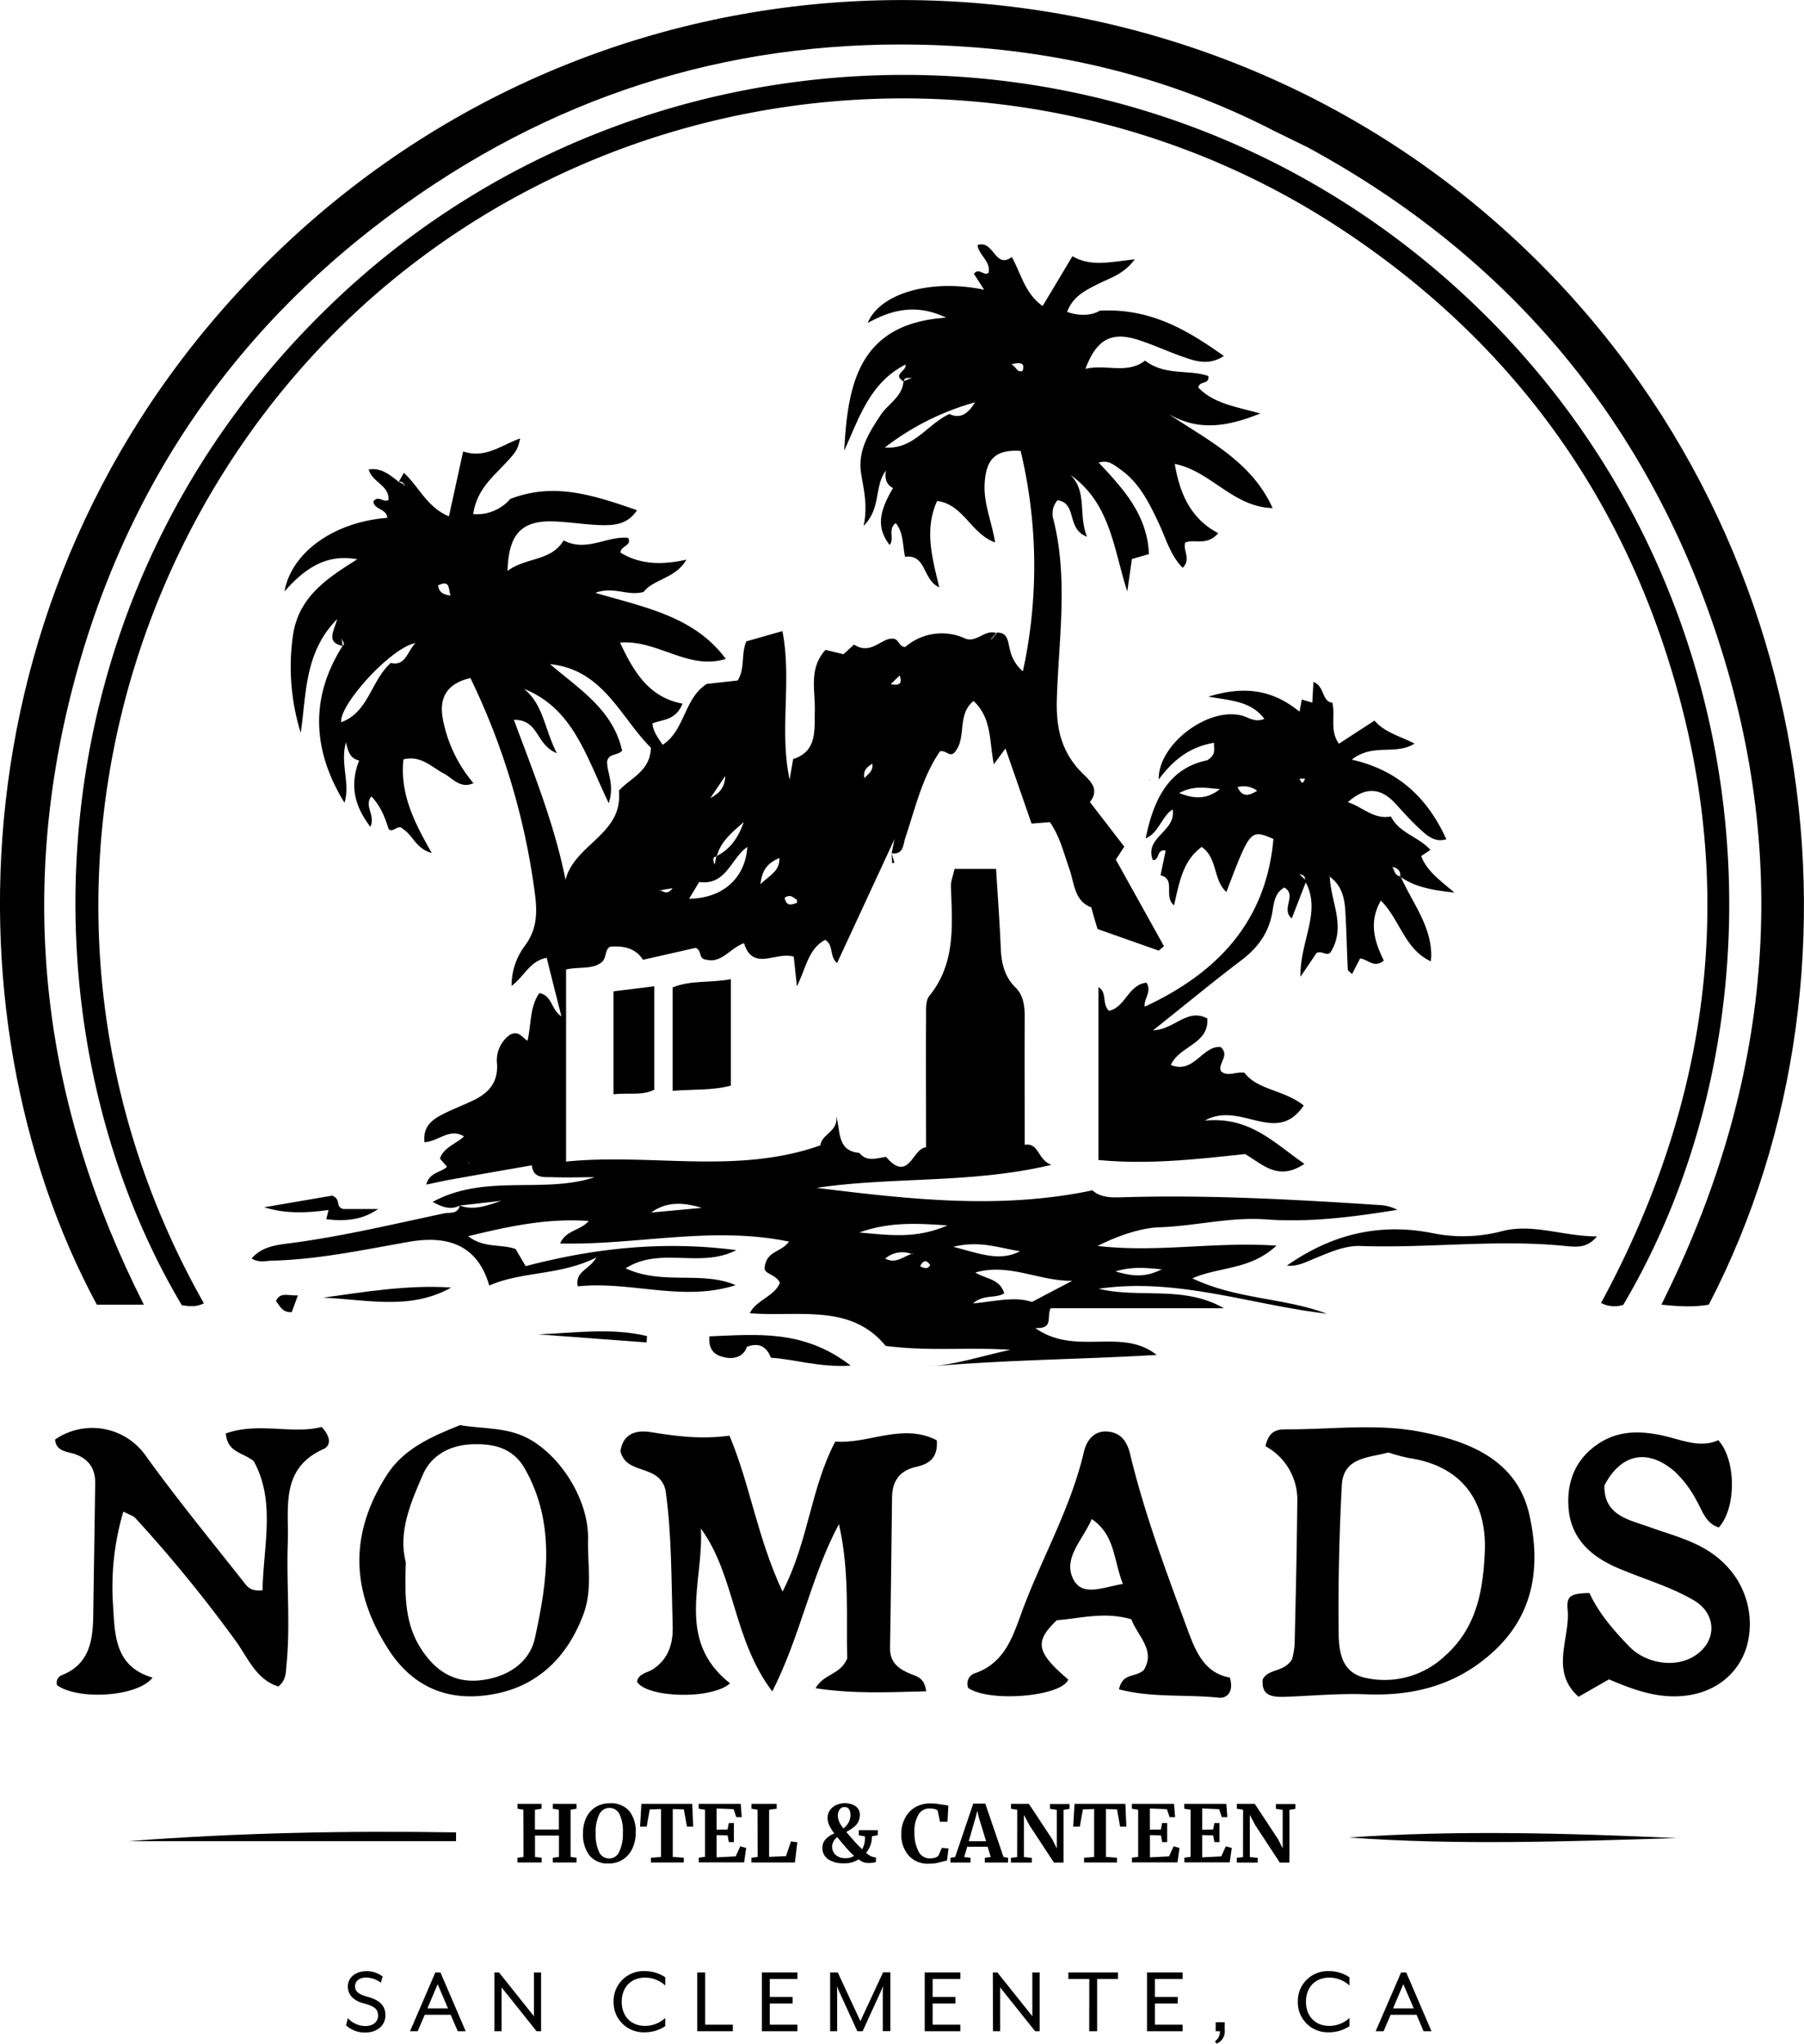 <svg xmlns="http://www.w3.org/2000/svg" viewBox="0 0 456.36 516.71"><g id="Layer_2" data-name="Layer 2"><g id="Layer_1-2" data-name="Layer 1"><path d="M147.51,408.37c2.46-6.44,1.1-12.75,1.25-19.16.22-9.44-6.25-20.23-14.32-25.06-5.85-3.49-12.1-2.77-18.06-3.84-7.46,3-14.3,6-18.55,12.65-9.45,14.77-9.14,29.23.43,44.06,6.81,10.54,16.58,13.45,27.6,11.11C136.33,425.91,143.54,418.79,147.51,408.37Zm-12.2,5.83c-1.39,6.34-7.26,10.07-14.25,10.67-6.31.54-10.74-2.45-14.18-7.44-4.55-6.6-4.52-14.07-4.22-22.42-2-7.52,1.17-15,4.36-22.28,2.12-4.83,6.85-7.32,12.08-7.56,5.38-.26,10.56.68,13.65,6.12C140.64,385.17,138.46,399.86,135.31,414.2Z"/><path d="M206.3,426.83c9.77,1.49,18.75,1,28,.78-.45-3.46-2.34-3.74-4-4.42-2.89-1.18-5.22-2.83-5.15-6.53.23-12.64.34-25.28.51-37.92,0-4.16,1.82-6.95,6.12-7.88,3.17-.69,5.56-2.19,5.2-6.72-8.72-4.47-17.2,1-25.67.32-6.29,11.93-6.75,25.19-13.35,37.94-6.37-13.56-8.22-27.1-13.43-39.42-7.46,1-13.67.1-19.92-.9-3.74-.6-7,.38-7.65,4.82,1.43,6.16,9.77,3.09,11.39,9.82,1.58,10.76,1.47,22.59,1.82,34.39.13,4.35-1,8.22-4.89,10.86-1.44,1-3.67,1-4.15,3.2,2.41,4.06,18.75,4.65,23.55.43-13.95-11-6.6-25.69-7.38-39.16,8.72,12,8.08,28,18.07,41.21,7.24-14.31,9.69-28.91,16.86-42.32,2.8,12.37,1.77,23.94,2.1,34C212.42,423.62,208.57,423,206.3,426.83Z"/><path d="M404,312.6c-8.46,0-16.07-3.3-23.88-1.37a38.5,38.5,0,0,1-17.29.63c-13.57-2.8-25.8.08-37.28,8.12,2.57.27,4.63-.82,6.68-1.66,3.87-1.58,7.86-3.44,11.95-3.3,17.26.61,34.51-1.75,51.76,0C398.67,315.25,401.38,315.72,404,312.6Z"/><path d="M69.8,328.94c1,1.2,1.55,2.94,4,2.81l1.55-4.23C72.87,327.62,70.9,326.57,69.8,328.94Z"/><path d="M81.74,328.09c10.89.43,22,3.3,32.39-2.56C103.21,324.81,92.49,326.58,81.74,328.09Z"/><path d="M119.92,198.19l-.09-.12-.13.19Z"/><path d="M179.44,337.87c-.25,3.68,1.56,4.79,3.78,5.29,2.86.66,5-.43,5.73-2.66,3.48-1.28,5.09.36,6.08,2.77,6.31.43,12.16,2.49,20.18,2C203.23,336,191.31,337.43,179.44,337.87Z"/><path d="M163.57,339.41c0-.54.07-1.07.11-1.61-9.05-2.18-18.3-.79-27.49-.43Z"/><path d="M335.63,332.14c-10.85-4.07-22.86-3.61-34-8.94,6.87-3,14.59-2.05,21.28-8.27-15.76-1.06-30,1.85-45.25.08,5.59-2.81,11.22-4.56,15.57-4.71,9.06-.3,17.91-2.67,27.05-2,11.1.81,22.15-.63,33.2-2.42a11,11,0,0,0-4.12-1.19c-21.61-1.4-43.23-2.63-64.9-2-3,.09-5.92.24-8.1-1.74-23.56,4.95-46.66,2.21-69.8-.62,19.36-2.89,39.16-1,59.41-5.82-3.67-1.42-3-5.59-6.75-5.08,0-11.12-.05-21.77,0-32.41,0-2.79-.35-5.4-2.36-7.39-2.83-2.8-3.54-6.21-3.7-10-.28-6.67-.78-13.32-1.18-19.94H241.46c-.35,1.73-1,3.19-.9,4.63.33,9.58,1.23,19.2-5.46,27.47-1,1.21-.82,3.5-.83,5.3-.07,10.83,0,21.66,0,33-3.38.06-4.37,9.19-10.12,2.4-2.3.29-4.82,1.41-6.75-1-5.77-.52-4.69-5.51-5.87-9.27.63,3.85-3.69,4.47-4,7.36-21.2,7.49-42.74,1.93-64.33,4.1V245.11c3.55-.77,6.56.07,9-1.82,1.32-1.07.74-3.32,2.2-3.95,3.59-.27,6.46.5,8.25,3.32l13.26-3c1.7.45.73,2.77,2.6,2.94,4,1.1,6-2.78,9.7-4.14,2.28,7.29,8.16,2,12.59,3.42.23,2.17.45,4.28.79,7.5,2.41-4.9,2.93-9.54,7.17-11.76,2.21,1.36,1,4.25,3,5.86l14.51-31.3,0,0v-.09l.1.22-.11-.13v.1h0c-.23,1.15-.47,2.3-.7,3.45,3.07.42,2.89-2.22,3.46-3.9,2.53-7.53,4.28-15.38,8.78-21.88,1.48-.32,2.3,1.41,3.54.43,3.39-3.59.56-9.62,4.94-13.15,4.7,4.38,3.94,10.21,5.14,16l2.93-4,6.61,19,4.63-.37c2.56,3.69,3.49,7.76,4.88,11.67,1.32,3.71,1.25,8.26,5.58,9.87.57,2,1,3.55,1.61,5.49l15.48,5.46,1.31-1.13-12.18-21.88,2.14-3.29-8.7-11.27c2.71-3.41-.24-5.6-2.06-7.45-5.19-5.27-6.52-11.29-6.3-18.57.46-15.08,2.92-30.25-.83-45.28a5.11,5.11,0,0,1,1-5c5.08.68,2.13,7.27,7.46,9.22-2.27-5.63.16-11.3-4.19-15.63,10.21,7.25,10.92,18.87,14.38,29.46.38-2.69.77-5.38,1.17-8.19l4.31-1.25c-.43-10.07-6.63-16.63-12.79-23.22l.27-.07a1.62,1.62,0,0,1-.1.18c2.25-.83,3.83.59,5.42,1.72,4.82,3.41,7.29,8.52,9.72,13.67,1.78,3.79,2.89,8,6,11.19,2.25-2.2,0-4.39.66-6.39,2.38-1,5.37,1,8.35-2.36-6.79-3.55-9.69-9.73-11-17.52,9.1,1.79,14.75,10.93,24.76,11.17-5.35-11.81-16.32-17.09-26.35-23.8,7.53,4.38,14.78,3.28,23.23-.12C312.49,102.79,307,102,303.16,98c.17-1.82,2.87-.66,2.51-2.93-5-1.73-11,0-16-3.9-4.5,3.52-9.9.84-15.09,2.09,2.8-7.48,6.59-9.54,13.47-7.29,4.11,1.34,8.05,3.2,12.15,4.57,2.92,1,6,1.68,9.41-.53-9.33-6.61-18.55-12.11-31.37-11.47-1.58,1-4.65,1.61-8.29.32,1.47-3.94,4.62-5.42,7.69-7s6.44-2.34,9.44-6.29c-6,.6-11,2-15.78-.79-2.61,4.35-5,8.39-7.56,12.59-4.54-3.28-5.4-8.13-7.78-12.39-4.29,3.21-4.56-4.49-8.67-3,.3,2.53,3.42,4.11,2.79,7-1.25.91-2.46-1.46-3.7.27l2.57,4c-13.48-2.81-26.37.89-29.45,8.41,6.14-3.4,12.33-4.92,19.84-1.35-22.14,1.48-24.9,16.86-25.77,33.61,3.75-8.21,6.47-17.18,15.48-21.74.42,1.62-3.4,2.44-.5,4.25l0,.08c-.35,3.84-3.85,5.56-5.73,8.37-3,4.51-5.85,9-5,14.72.61,4,1.77,8,.65,13.36,4.55-4.59,2.61-10.09,5.66-14-.38,2,.08,3.58,1.79,4.44-3.85,6.4-4,10.32-.86,14.39,1.3-1.59-.58-4.05,1.55-5.53,2,2.52,1.71,5.62,2.34,8.51,5.51-.68,4.35,5.83,8.66,7.73-1.83-7.55-3.81-14.63-.55-21.84,6.67.84,8.51,8.25,14.67,10.48-.83-5.2-2.86-9.67-2.66-14.55.26-6.53,2.77-9,9.12-8.59a124.94,124.94,0,0,1,.57,55.73,10,10,0,0,1-3.34-5.78c-.51-1.9-.46-4.09-3.3-4a.74.74,0,0,0,0,.15c-.42.5-.85,1-1.27,1.47a1.76,1.76,0,0,0-.23.14l.1-.21.13.07-.12-.06,1.29-1.46c-2.88-1-5,2.57-7.87,1.38A14.12,14.12,0,0,0,229,163.58c-2-.14-1.36-2.42-3.73-2.08-2.53.23-5.23,4.11-9.23,1.46l-2.66,2.45-4.56-1.1c-4.26,4.66-2.58,10.21-2.69,15.36s.54,10.34-5.48,12.23c-.35,2-.59,3.39-.9,5.2-2.67-12.47.62-24.86-1.82-37.54l-9.14,2.6c-1.37,3.31-.26,6.73-2.17,9.89l-7.85.87c-5.8,3.77-5.44,11.64-11.12,15.39-1.25-1.81-2.41-3.35-2.6-5.41,2.6-1.05,5.86-.69,7.61-5-8.3-1.53-12.25-7.75-15.8-15.44,9.47-.77,17.23,7.1,26.74,4.13-7.89-10.68-20.3-13-33-16.7,4.64-1.73,8.18.91,12.23-.24,2.49-3.27,8-3.32,10.82-8.15-6.23,1.38-11.7,1.26-16.68-1.77.05-1.8,2.94-1.68,1.94-3.74-5.37-.57-10.48,3.7-16.34.64-3.11,5.32-9.63,4.25-14.18,7.73.26-9.58,3.69-13,12.41-12.5,3.83.2,7.63.82,11.45.91,3.3.08,6.63-.27,8.89-3.78-10.59-3.64-20.85-7.21-32.07-2.83a11.16,11.16,0,0,1-9.36,3.82c.62-4.34,2.86-7.34,5.55-10.13,5.6-5.79,5.58-5.8,6.33-9-4.75,1.67-8.85,5.2-14.43,3.28-1.27,5.82-2.39,10.95-3.59,16.42-5.58-2.31-7.57-7.51-11.4-11-.53.92-.89,1.57-1.25,2.19l0,0,0,0,.09.06a1,1,0,0,1,1.14.64l.24.13,0,.18-.19,0,.14-.14-.14.14a1.69,1.69,0,0,0-.1-.27c-.37-.22-.75-.43-1.14-.64a1.05,1.05,0,0,0-.24.06l.08-.15c-2.19-1.65-4.28-3.56-7.52-3.06.85,3.28,5.26,4,5,7.71-1.29.77-2.62-1.32-3.82.4.17,2.08,3.44,1.83,3.51,4.13-13.27,1-24.21,8.58-26,18.6,5-5.65,10.38-9.59,18.41-8.13-7.42,4.68-14.59,9.25-16.2,18.78a56.37,56.37,0,0,0,1.89,25.1c1.48-9.8.86-20.27,9.21-28.74-.72,2.94-2.95,5.82,1.33,6.75a.26.26,0,0,0,.09-.05c-.07-.37-.13-.76-.3-1.82.46,1,.93,1.49.3,1.82v0l-.09,0,.1,0c-8.5,13.35-7.57,26.68.43,39.72,1.52-4.78-1.14-10,.37-15.25.52,2.1,1,4.11,3.34,4.55-2.46,6.37-1.15,11.54,2.84,16.79,1.39-2.95-1.68-5.21.24-7.69,2.4,2.42,3.44,5.36,4.41,8.29,1.26,1,2.38-1.49,3.65,0,2.43,1.48,3.28,5,7.23,6-4.46-7.78-8.09-15-7.16-23.66,4.38-1.08,7,1.87,10.15,3.54,2.36,1.27,4.27,4,7.55,2.47a35.22,35.22,0,0,1-7.76-16.34c-1-5.65,1.41-8.93,7-10.23a177.22,177.22,0,0,1,16.21,53.72c.74,5.22.82,9.61-2.46,14a16.75,16.75,0,0,0-3.33,10.11c3.21-2.38,4.58-6.3,8.87-7.1,1.2,4.8,2.39,9.5,3.73,14.81-2.68-1.77-2.29-5.27-5.58-5.88-2.45,3.45-2,7.75-3,12.05-1.37-.84-2.15-2.64-4.39-1.55a7.91,7.91,0,0,0-3.32,7.36c.3,4.7-2.11,7.41-6,9.26-2.7,1.3-5.53,2.33-8.16,3.73s-4.59,3.18-4.18,6.84c3.49-.16,6.27-3.69,10-1.47-2.13,2-5,2.65-6.11,5.59l1.8,2.1c-1.53,1.48-4.42,1.36-5.25,4.5,2.36-.49,4.27-.93,6.2-1.27q10.25-1.83,20.52-3.6v0h.11l-.11,0c.35,3.41,3.06,2.92,5.25,3,3.42.12,6.85,0,10.66,0-13.18,4.31-27.59-1-41,6.24,3.09,1.75,5,1.87,6.85.93v0h0l10.57-1.2c-3.46,1.09-6.9,2.58-10.57,1.2h0c-.53,2.3-2.63,1.67-4.07,2-13,2.76-26,5.87-39.22,7.57-3.27.42-6.8.86-9.37,3.81,1.92,1.17,3.59.58,5.2.55,11.72-.28,23.14-2.76,34.61-4.76,9.72-1.69,17.32.7,20.31,11.05,8.4-3.66,17.8-2.47,27.1-7.09-1.9,3.22-5.45,3.49-4.71,7.3,13.31-1.43,26.44,4,39.94-.3-8.56-3.7-18.5.08-27.83-4.26,8.77-5.6,18.85.11,28-4.6-18.85-2.45-36.35-.39-53.29,4.05l-2.55-4.33c-3.71-1.33-8-.15-12-3.24,10.45-2.54,20-4.59,30.5-3.85-2.17,2.52-5.7,2.23-7.24,5.69,19.44.46,38.38-4.52,57.91-.47-2.11,2.85-5.72,2.25-6.17,6.63-.16,1.55,3,1.71,3.86,3.79-1.47,3.54-6,4.31-7.6,7.68,12.37,1,25.48-2.56,34.35,8.26,11,1.44,21.27.27,31.55,1-7,1.48-13.83,3.78-21,4.28,19.31-1.79,38.66-1.83,58-3-8.9-7.07-20.5.43-30.71-6.8,4.78.27,2.8-2.79,3.9-5h43.81c-10.11-5.85-21.26-2.43-31.67-4.92C297.64,322.93,316.38,329.88,335.63,332.14ZM228.58,96.4l.06,0c.15-1.12,1.06-.76,1.74-.86l0-.07.19,0h0l-.09.15h0l-1.83.73,0,.1Zm11.58,8.26c-5.81,2.79-9,9-16.32,8.49a65.9,65.9,0,0,1,22.81-11.42C245,104.44,243,106.07,240.16,104.66Zm18.52-10.88c-1.48.45-1.42-.88-2.82-1.68C258.76,91.4,259.21,92.13,258.68,93.78Zm-31.1,77c.88,2.34-.47,2.57-2.24,2.19Zm-6.9,22.28c.29,2.09-1.28,2.7-2,3.7C218.29,194.84,219.24,194,220.68,193.09Zm-19.06,34.43c0,.3,0,.78-.07.81-1.18.34-2.53,1.06-3.07-1.28C199.94,225.9,200.71,227,201.62,227.52Zm-4.46-10.6c.14,3.37-2.41,4.36-4.79,6.66C192.79,219.69,194.42,218.12,197.16,216.92Zm-9-9.09c-1.26,3.61-3.16,6.74-6.76,8.57,0,.07,0,.13-.07.2h-.13c-.1.46-.2,1-.42,2.08-.53-1.48-.45-2,.42-2.08l0-.11.18-.1C182.37,212.6,185.4,210.32,188.15,207.83Zm-4.69-11.62c-.14,3.37-1.89,4.56-3.8,5.62C180.73,200.26,181.79,198.68,183.46,196.21ZM176.87,223c6.91.93,8-6,12.19-8.87-.54,7.85-6.15,13-14.73,13.09Zm-10,2,.17.09,3.09-.53c-1.14,1.62-2.12,1-3.09.53l-.15,0,0,.2-.14-.18h0Zm-68-57.4c-5.12,4.61-5.6,12.47-12.56,15-.53-4.41,12.66-18.94,18.78-20C103.08,164.6,102.58,168.55,98.87,167.6Zm12-19.62c3.08-1.45,2.49.91,3.12,2.59C112.07,150.31,111.05,149.78,110.84,148Zm7.77,146.16-.29-.07h0l-.09,0h0l.09,0,.25,0-.1-.23.22.21h0ZM130,182c6.41-.07,5.44,6.24,10.85,8.43-3.18-6.28-3.36-12.28-8.3-16.26,12.49,4.93,15.76,17.19,21.45,28.89,1.52-4.76-.47-7.66-.42-10.55.44-2.08,2.58-1.42,3.8-2.7-2.3-10.36-10.87-15.59-18.22-21.89,13.48,1.37,17.81,13.5,25.49,21.12-.13,6-5.26,7.68-8.1,10.88,1.19,11-11.26,13.5-13.49,22.54C140.29,208.49,135,195.45,130,182Zm34.73,124.56c4-2.9,8.36-2.55,12.79-1.17Zm66.13,10.57-.22-.08c-2.13.58-4,2.59-6.7,1.15a6.63,6.63,0,0,1,6.7-1.15l.17,0-.09-.24.22.21h0Zm1.89,3.05c.89-1.81,1.68-1.56,2.57-.33C234.73,320.88,233.93,320.74,232.77,320.14Zm-15.47-8.53c7.32-2.64,14-2.44,22.38-1.82C231.65,313.3,225,312.26,217.3,311.61Zm23.78,3.61c6.91-1.75,11.91.37,17,1.08C252.77,319.08,247.77,316.89,241.08,315.22Zm20,13.91c-4.42-1.46-9.16-.17-14.92.38,2.74-2.4,5.61-1.16,7.9-2.56-1.15-3.72-4.52-3.55-7.32-5.26,8.64-2.48,16.29,2.27,24.54,2.08Zm21-7.69c4.37-1.31,7.46-.95,11.83-.56C289.71,323,286.62,322.75,282.15,321.44Z"/><path d="M337.05,177.67c-2.75-.3-1.85-4.15-4.79-5.25-.1,1.77-.18,3.35-.29,5.23l-2.65-.79c-.18,1-.35,1.84-.58,3.07-6.69-5.44-13.76-6.67-23.07-3.79,6.05,1,10.91,1.24,14.17,5.61-2.35,1-3.91-.35-5.61-.8-8.66-2.34-21.34,7.35-21.1,16.12,3.49-4.72,7.73-8.27,14-9.26-.13,1.56.65,2.94-1.75,4.42-9.65,1.94-13.59,9.88-15.55,19.73,3.37-1.45,4-5.51,6.81-7.32,1,5.59-7.27,7-5,12.82,1.79.09.88-2.91,3.24-2.4-.42,2-.82,3.93-1.3,6.25,4,.94.65,5.34,3.41,7.58,1.33-5.52,2.08-11.15,7-14.76,4.1,2.87,2.84,8.32,6.25,11.39,6.05-15.87,6.05-15.87,11.9-13.41-1.84,21-14.3,33.93-32.55,42.41-.32-1.93,1.9-3.9.42-6.07-4.56.48-5.35,6.26-9.48,7.12-1.85-1.82-.38-4.64-2.65-6v43.71c12.77,1.23,25.13-.23,37.1-1.5,4.54,2.68,8.38,6.91,15,2.48-7.86-5.42-13.77-12-25.18-10.94,9.06-5.11,18,6.53,25-3.82-5-4-11.62-3.84-15-8.29-2.36-.28-4.2,1.09-5.93-.36-.88-2,2.36-4-.09-6.12-4.61-.45-6.76,6.92-12.6,4.53,2.19-4.88,9.68-5.26,9.24-11.76-5.13-2.71-8.26,2.78-13.73,3,8-6.35,15-12.16,22.26-17.66,4.19-3.17,7-6.91,7.91-12.19.38-2.32.64-5,3.06-6.25,3.27,1.93-1,5.44,1.86,7.81l3.58-9.24-.05-.09.14-.13-.13.13a1.53,1.53,0,0,1,0-.3L328.72,221c1.48.27,1.41,1,1.43,1.55l.16.17-.09.22c4.2,7.57-1.43,15-1.23,24l4.06-6c1.4-.68,2.5.89,3.51-.13,4.1-6.46.06-12.77-.16-19.13a.39.39,0,0,0-.1-.08h0l-.16-.09.25-.05c0,.07,0,.15,0,.22,2.94,2.08,3.72,5.23,3.93,8.53.31,5,.39,9.93.63,14.89,0,.31.53.61,1.07,1.18l2.05-3.95c2,.21,3.51,2.56,6,.54-2.31-4.69-3.93-9.66-.75-15.18,4.82,4.8,6,12.31,12.64,15.36,0-.5.11-1,.11-1.41,0-7.61-4.77-13.36-7.66-19.85l-.22-.13h0s0-.08,0-.12c-1.4-.14-1.38-1.57-2-2.39,1.22.35,2.22.88,2,2.39l.1,0c0,.08.07.16.11.23,3.67,2.52,7.86,3.28,13.52,3.9-3.84-3.27-7-5.5-8.4-9.24l2.34-1.55c-3.08-3.41-7.88-4.22-10-8.45-4.38.8-7.09-2.37-10.89-3.62,4.63-4.14,8.48-3.54,12.14.46,2,2.21,4,4.45,6.24,6.48,1.75,1.62,3.67,3.28,6.53,2.44-4.69-10.36-12.08-17.45-23.92-20.13,5.4-4.27,11-1,15.89-4.06-3.76-1.91-7.55-2.8-10.14-5.81l-9,5.84C336.33,184.7,337.85,181.18,337.05,177.67ZM298.3,200.51c3.85-2.08,6.93-1.24,10.32-1C305.57,201.89,302.59,202.21,298.3,200.51Zm14.77-1.5a5.62,5.62,0,0,1,4.95.93C316,201.16,314.29,201.71,313.07,199Zm15.68-2.14h1.39C329.58,198.38,329.2,198,328.75,196.87Z"/><path d="M170.16,275.79c5.3-.42,10.06-.05,14.72-1.32V247.56c-5.17,1-10,.18-14.72,2.08Z"/><path d="M325.14,429c6.81-.24,13.64-.89,20.43-.63,12.33.48,23.18-2.41,32.44-11,10.42-9.7,11.67-22,8.86-34.45-3.2-14.18-16-18.75-28-21-10.89-2.05-22.47-.48-33.74-.54-2.42,0-4.24.71-5,4.27a15.42,15.42,0,0,1,8.05,14.22c-.12,12-.39,23.94-.68,35.9a19.79,19.79,0,0,1-.67,3.8c-2.16,3.34-5.8,2.19-7.4,5C319,428.79,321.89,429.12,325.14,429Zm14.3-53.47c.37-7.2,6.92-6.93,11.77-8.3a47,47,0,0,0,5.3,1.42c13,1.93,19.73,10.59,19.09,23.95-.47,9.87-2.14,19-10.05,26.05a22.26,22.26,0,0,1-19.71,5.65c-6.52-1.17-7.15-6.68-7.2-11.53C338.5,400.37,338.79,387.94,339.44,375.54Z"/><path d="M291.06,197.3l-.1-.21h-.14Z"/><path d="M155.2,276.68c3.77-.48,7.21.41,10.31-1.17V249.36l-10.31,1.27Z"/><path d="M278,117h0a1.11,1.11,0,0,1-.16-.11Z"/><path d="M115.37,463.28c-27.65-.45-55.29.1-82.93,2.22h82.92C115.37,464.76,115.37,464,115.37,463.28Z"/><path d="M225.68,218.24l.59-.1c-.25-.8-.49-1.6-.73-2.39h0C225.58,216.58,225.63,217.41,225.68,218.24Z"/><path d="M95.65,305.68H86.86c-2.2-.57-.4-2.41-2.83-3.39l-17.22,2.94c5.52,1.71,10.88,1.45,16.29.69-.2.87-.35,1.49-.55,2.34C87.28,308.82,91.66,308.48,95.65,305.68Z"/><path d="M417.16,386.05c-5.11-1.86-11.41-2.83-11.3-10.48,4.24-8.11,11-9.42,17.83-3.49a27.5,27.5,0,0,1,5.38,7.11c1.54,2.59,2.33,5.95,5.74,7,4.4-4.86,4.5-16.94-.14-22.08-4.12,1.91-8.22.32-12.61-.81-5.56-1.42-11.58-2-17,1.26-6.13,3.73-8.74,9.5-8.28,16.47.52,7.9,5.62,12.47,12.43,15.39,6.41,2.75,13.17,4.63,19.24,8.16,5.74,3.34,6,10.1.59,13.85-5,3.46-12.6,2.23-16.82-2.09-4.06-4.16-7.78-8.5-10.15-13.59-4.54.13-5.87.62-5.51,4.17.73,7.21-4.6,15.54,2.77,22.07l7.69-4.4c6.44,2.74,12.75,5.05,19.8,4.07,7.39-1,13.14-5.66,15.12-12.61a21.26,21.26,0,0,0-5.51-20.49C431,390,424,388.52,417.16,386.05Z"/><path d="M341.17,464.57c27.67,2,55.35,1,83,.15C396.46,463.48,368.82,462.67,341.17,464.57Z"/><path d="M38.6,424.15c-9.48-2.77-9.55-10.56-10-18.31a66.91,66.91,0,0,1,2.61-23.68c1.67.89,2.56,1.11,3.06,1.68A354.11,354.11,0,0,1,59.72,415c3,4.2,5.15,9.69,10.71,11.4,1.88-1.62,1.88-3.31,2-5,1.09-10.43,0-20.88.37-31.31.31-8.85-2-18.77,9-23.71,1.82-.82,2.07-2.94-.44-5.6-7.43,1.91-16-1.3-24.24,1.64.46,4.88,4.15,4.66,7.06,7,5.62,10.14,2.42,21.5,2.24,32.63-2.74.35-3.7-.71-4.49-1.71-8.41-10.68-17.07-21.19-25-32.2a16.54,16.54,0,0,0-23-4.18c.26,2.9,2.77,3,4.72,3.58,3.66,1.17,5.48,3.64,5.43,7.42-.14,11.15-.34,22.3-.49,33.45-.09,6.44-1,12.41-8,15.14a2.05,2.05,0,0,0-1.15,2.52C19.76,429.9,34.78,429.05,38.6,424.15Z"/><path d="M267.35,409.63c6-.43,12-2.24,18.87-.22,1.45,4.11,6.22,7.78,3.13,12.83-2.25,2-5.32.58-6.28,4.87,8.32,2.19,17,1.24,25.33,2.12,1.84.19,3.83-1.38,2.71-5.09-6.3-1.12-8.56-6.39-10.55-11.75-5.44-14.74-11-29.47-14.68-44.78-.83-3.44-2.56-5.48-5.85-5.68s-5.17,2.26-5.84,5.16C271,380.78,264.06,393,259.07,406c-2.51,6.5-4.28,14.3-12.48,17.06a2.76,2.76,0,0,0-1.64,3.72c5.39,3.7,23.59,2.16,25.29-2.14C262.13,417.71,261.62,415.1,267.35,409.63Zm8.83-25.57c5.95,4.05,5.47,10.32,7.88,16.4-5,.84-10,3.16-12.34-.82C268.57,394.2,273.77,389.62,276.18,384.06Z"/><path d="M330.66,37.18C382.1,65,417.61,107.48,435.41,164.07c17.91,57,11.67,112.32-15.14,165.79,4.61.47,8.38.65,12,0,45.09-86.72,27.55-206.23-58.54-277.67C288.09-18.91,157.76-19,71.83,62.12-11.84,141.12-15,256.68,24.5,329.86H36.4c-25.44-50.17-32-102.17-18-156.11S63.29,77.21,109.92,46.52c41.25-27.14,86.81-38.27,136-34.59,26.95,2,52.64,8.86,76.65,21.3Z"/><path d="M410.64,329.91c44.29-74.9,36.12-186.78-42.7-257.57-82.41-74-204.82-68.9-281.11,1.71C6.52,148.38,4,259.44,46,330c1.67.22,3.43.58,5.58-.48C.64,239.62,26.34,132.53,97,72.72c68-57.5,167.36-64,242-15,38.3,25.15,65.7,59.3,80.83,102.49,20.46,58.38,14.59,115-14.81,169.22A7.32,7.32,0,0,0,410.64,329.91Z"/><polygon points="181.32 216.6 181.32 216.6 181.32 216.6 181.21 216.5 181.32 216.6"/><path d="M252.19,159.94l-.1.1.09,0Z"/><path d="M101,121.82h0l-.13.1Z"/><polygon points="277.99 116.96 277.99 116.95 277.98 116.95 277.99 116.96"/><path d="M230.47,95.65l.09-.15s0,0,0,0l-.14,0,.09.13Z"/><path d="M226.25,212.28l0-.14s0,.12,0,.15h0Z"/><path d="M166.76,225.13l.12,0,0-.11-.1.13Z"/><path d="M118.57,294.05l0,.09s.08-.09.08-.11Z"/><path d="M134.65,294.69Z"/><path d="M231,316.94l-.13,0,0,.12.08-.15Z"/><polygon points="354.33 221.54 354.22 221.64 354.22 221.64 354.33 221.54"/><path d="M336.3,221.57h0s.09-.14.09-.14Z"/><path d="M87.54,512.07l.45-1.83a6.08,6.08,0,0,0,4.51,2c1.76,0,3.13-1,3.13-2.6s-.75-2.36-3.53-3.1S88,504.31,88,502.23s1.74-3.87,4.79-3.87a6.69,6.69,0,0,1,4,1.36l-.44,1.56a6.65,6.65,0,0,0-3.6-1.31c-1.86,0-2.93.87-2.93,2.26,0,1.06.67,1.95,3,2.57,3.2.85,4.67,2.24,4.67,4.69,0,2.9-2.43,4.39-5,4.39A7,7,0,0,1,87.54,512.07Z"/><path d="M110.13,498.68h1.29l6.39,14.88h-2L114,509.39h-6.55l-1.79,4.17h-1.93Zm3.2,9.1-2.61-6.12-2.6,6.12Z"/><path d="M125.08,498.68h1.14l8.85,11.08V498.68h1.81v14.88h-1.14l-8.85-11.09v11.09h-1.81Z"/><path d="M155.22,506.12a7.56,7.56,0,0,1,7.91-7.76,9.09,9.09,0,0,1,5.16,1.56V502a7.44,7.44,0,0,0-5.16-2c-3.42,0-5.85,2.38-5.85,6.1s2.43,6.1,5.85,6.1a7.44,7.44,0,0,0,5.16-2v2.06a9.09,9.09,0,0,1-5.16,1.56A7.56,7.56,0,0,1,155.22,506.12Z"/><path d="M176.39,498.68h2V511.9h7v1.66h-9Z"/><path d="M192.73,498.68h9v1.66h-7v4.54h5.78v1.66h-5.78v5.36h7v1.66h-9Z"/><path d="M210,498.68h1.93L217.65,511l5.75-12.35h1.83v14.88h-1.91V503.42c0-.38.05-1.22.05-1.24s-.37.89-.52,1.24l-4.63,10.14h-1.34l-4.64-10.14c-.17-.38-.5-1.17-.52-1.24s.05.86.05,1.24v10.14H210Z"/><path d="M233.93,498.68h9v1.66h-7v4.54h5.77v1.66h-5.77v5.36h7v1.66h-9Z"/><path d="M251.16,498.68h1.14l8.85,11.08V498.68H263v14.88h-1.14L253,502.47v11.09h-1.81Z"/><path d="M275.56,500.34h-5.29v-1.66h12.55v1.66h-5.28v13.22h-2Z"/><path d="M290.16,498.68h9v1.66h-7v4.54h5.78v1.66h-5.78v5.36h7v1.66h-9Z"/><path d="M307.36,516.09a2.91,2.91,0,0,0,1.24-2.53h-1.07v-2.28h2.29v2a3.31,3.31,0,0,1-2.09,3.42Z"/><path d="M328.31,506.12a7.56,7.56,0,0,1,7.91-7.76,9.11,9.11,0,0,1,5.16,1.56V502a7.46,7.46,0,0,0-5.16-2c-3.42,0-5.85,2.38-5.85,6.1s2.43,6.1,5.85,6.1a7.46,7.46,0,0,0,5.16-2v2.06a9.11,9.11,0,0,1-5.16,1.56A7.56,7.56,0,0,1,328.31,506.12Z"/><path d="M354.44,498.68h1.29l6.4,14.88h-2l-1.78-4.17h-6.55L350,513.56H348Zm3.2,9.1L355,501.66l-2.6,6.12Z"/><path d="M132.4,457.56l-1.48-.26v-1.23H137v1.23l-1.68.26v5h6.06v-5l-1.53-.26v-1.23h6v1.23l-1.51.26v11.93l1.51.2v1.2h-6v-1.2l1.55-.2v-5.4h-6.06v5.4l1.68.2v1.2h-6.11v-1.2l1.52-.2Z"/><path d="M149.09,469.07a8.66,8.66,0,0,1-1.61-5.54,9.13,9.13,0,0,1,.84-4,6.22,6.22,0,0,1,2.39-2.67,6.58,6.58,0,0,1,3.53-.94,6.1,6.1,0,0,1,4.93,1.94,8.17,8.17,0,0,1,1.65,5.44,9.26,9.26,0,0,1-.87,4.1,6.41,6.41,0,0,1-6,3.74A5.84,5.84,0,0,1,149.09,469.07Zm2.51-10.35a10,10,0,0,0-.91,4.79,10.16,10.16,0,0,0,.88,4.75,2.77,2.77,0,0,0,5.08-.08,10.56,10.56,0,0,0,.92-4.91,9.63,9.63,0,0,0-.88-4.64,2.78,2.78,0,0,0-2.53-1.53A2.84,2.84,0,0,0,151.6,458.72Z"/><path d="M167.22,457.38l-2.85.1-.78,4.35h-1.67l.33-5.76h12.87l.24,5.76h-1.58l-.78-4.35-2.81-.1v12.11l2.79.2v1.2h-8.31v-1.2l2.55-.2Z"/><path d="M178.35,457.56l-1.6-.26v-1.23h10.63l.26,3.35h-1.39l-.66-2-4.31-.18v5.37l2.77-.06.32-1.64h1.28v4.83h-1.28l-.32-1.71-2.77-.06v5.62l4.83-.24,1.15-2.55,1.5.42-.52,3.65H176.77v-1.2l1.58-.2Z"/><path d="M191.63,457.56l-1.53-.26v-1.23h6.38v1.23l-1.92.26v11.91l4.27-.18,1.26-3.73,1.61.22-.61,5.11h-11v-1.2l1.57-.2Z"/><path d="M222.05,464l-1.48.26a6.28,6.28,0,0,1-.4,2.35,5.72,5.72,0,0,1-1.09,1.82,5.33,5.33,0,0,0,1.2.85,3.47,3.47,0,0,0,1.31.33v1.12a2.18,2.18,0,0,1-.79.22,8,8,0,0,1-1,.08,3.91,3.91,0,0,1-1.35-.21,5.38,5.38,0,0,1-1.28-.73,6,6,0,0,1-3.65,1,6.9,6.9,0,0,1-4-1,3.38,3.38,0,0,1-1.47-2.92,3.12,3.12,0,0,1,.85-2.2,5.71,5.71,0,0,1,2.16-1.41,11.57,11.57,0,0,1-1.25-2,4.51,4.51,0,0,1-.45-2,3.26,3.26,0,0,1,.57-1.85,3.88,3.88,0,0,1,1.57-1.33,5.39,5.39,0,0,1,4.31-.08,2.94,2.94,0,0,1,1.29,1.06,2.53,2.53,0,0,1,.42,1.38,4,4,0,0,1-.39,1.84,3.9,3.9,0,0,1-1.12,1.35,13.13,13.13,0,0,1-1.92,1.24c.53.64,1.15,1.35,1.86,2.15s1.3,1.41,1.75,1.84l.4.38a5.36,5.36,0,0,0,.7-2.82l0-.44-1.54-.26v-1.31h4.81Zm-6,5.19a16.78,16.78,0,0,1-1.69-1.69q-.9-1-2.1-2.46c-.14-.16-.3-.35-.47-.58a4,4,0,0,0-.92,1.08,2.61,2.61,0,0,0-.36,1.34,2.72,2.72,0,0,0,.89,2.1,3.51,3.51,0,0,0,2.46.81A3.6,3.6,0,0,0,216.08,469.19Zm-3.68-8.42a9.54,9.54,0,0,0,1,1.52,5.45,5.45,0,0,0,1.38-1.66,4.28,4.28,0,0,0,.4-1.87,2.62,2.62,0,0,0-.34-1.29,1.26,1.26,0,0,0-1.18-.59,1.5,1.5,0,0,0-1.21.59,2.55,2.55,0,0,0-.46,1.61A3.57,3.57,0,0,0,212.4,460.77Z"/><path d="M229.81,469.08a8,8,0,0,1-1.8-5.53,8.26,8.26,0,0,1,1-4,6.75,6.75,0,0,1,2.6-2.67,7.5,7.5,0,0,1,3.75-.93,11.75,11.75,0,0,1,1.7.11c.54.07,1.18.17,1.93.29l.92.14-.22,4.1H237.8l-.61-2.85a1.85,1.85,0,0,0-.76-.36,5.8,5.8,0,0,0-1.38-.14,3.13,3.13,0,0,0-2.72,1.57,8.25,8.25,0,0,0-1,4.54,9.85,9.85,0,0,0,1,4.68,3.09,3.09,0,0,0,2.85,1.82,4.55,4.55,0,0,0,1.39-.17,2.24,2.24,0,0,0,.82-.49l.88-2,1.68.16-.4,3.09a3.91,3.91,0,0,0-.83.15l-.51.13c-.53.14-1,.26-1.48.35a9.93,9.93,0,0,1-1.69.13A6.55,6.55,0,0,1,229.81,469.08Z"/><path d="M246.2,456h3.05l4.61,13.5,1.15.2v1.2h-5.88v-1.2l1.5-.2-.78-2.59h-5.17l-.77,2.61,1.61.18v1.2h-5.08l0-1.2,1.19-.2Zm1.38,3.37-.36-1.56-.38,1.58-1.78,6.12h4.39Z"/><path d="M257.33,457.56l-1.58-.26v-1.23h4.53l5.94,9,1.12,2.28v-9.76l-1.72-.26v-1.23h4.95v1.23l-1.53.26v13.33h-2.42l-6.2-9.44-1.4-2.63v10.67l2,.2v1.2h-5.29v-1.2l1.58-.2Z"/><path d="M276.79,457.38l-2.85.1-.78,4.35h-1.67l.34-5.76h12.86l.24,5.76h-1.58l-.77-4.35-2.81-.1v12.11l2.79.2v1.2h-8.32v-1.2l2.55-.2Z"/><path d="M287.92,457.56l-1.59-.26v-1.23H297l.26,3.35h-1.4l-.66-2-4.31-.18v5.37l2.78-.06.32-1.64h1.27v4.83H294l-.32-1.71-2.78-.06v5.62l4.83-.24,1.16-2.55,1.49.42-.52,3.65H286.35v-1.2l1.57-.2Z"/><path d="M301.19,457.56l-1.6-.26v-1.23h10.63l.26,3.35h-1.4l-.66-2-4.3-.18v5.37l2.77-.06.32-1.64h1.27v4.83h-1.27l-.32-1.71-2.77-.06v5.62l4.82-.24,1.16-2.55,1.5.42-.52,3.65H299.61v-1.2l1.58-.2Z"/><path d="M314.47,457.56l-1.58-.26v-1.23h4.53l5.94,9,1.12,2.28v-9.76l-1.71-.26v-1.23h4.94v1.23l-1.53.26v13.33h-2.42l-6.2-9.44-1.4-2.63v10.67l2,.2v1.2h-5.29v-1.2l1.58-.2Z"/></g></g></svg>